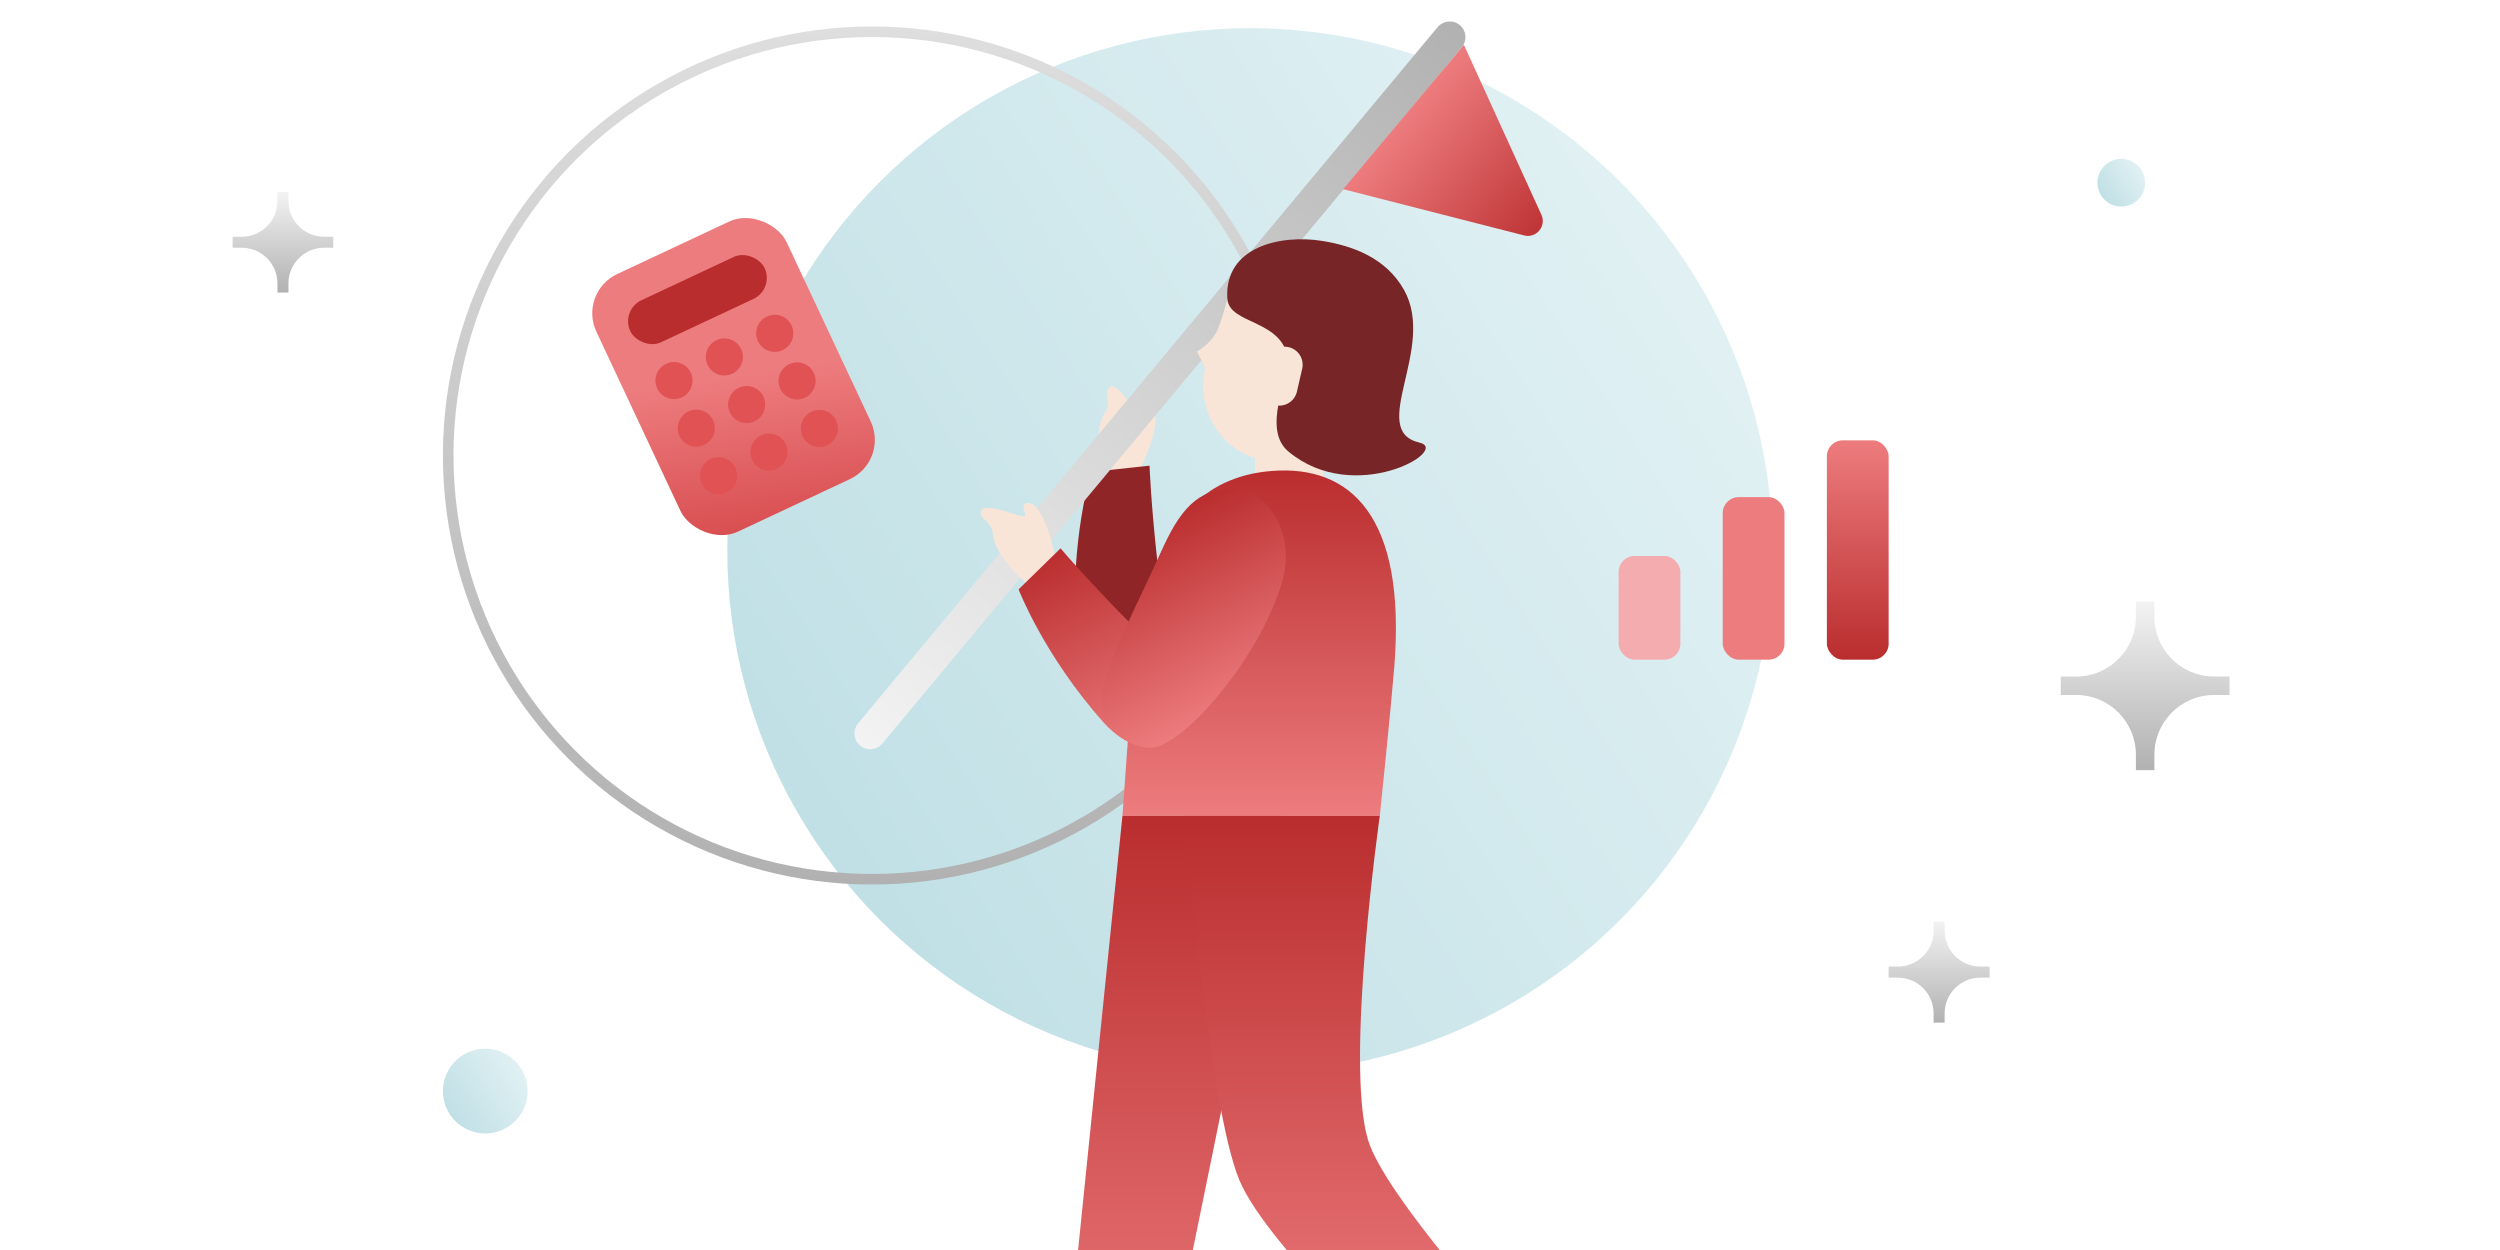 <svg width="402" height="201" viewBox="0 0 402 201" fill="none" xmlns="http://www.w3.org/2000/svg">
<rect x="0" y="0" width="402" height="201" fill="#333333" stroke="none"/>
<g clip-path="url(#clip0_6602_99375)">
<rect width="402" height="201" fill="white"/>
<circle cx="200.998" cy="88.576" r="84.045" fill="url(#paint0_linear_6602_99375)"/>
<circle cx="140.206" cy="73.245" r="68.136" stroke="url(#paint1_linear_6602_99375)" stroke-width="1.703"/>
<circle cx="78.032" cy="175.45" r="6.814" fill="url(#paint2_linear_6602_99375)"/>
<circle cx="341.102" cy="29.383" r="3.833" fill="url(#paint3_linear_6602_99375)"/>
<path d="M358.508 108.782H356.019C350.727 108.782 346.426 104.48 346.426 99.188V96.699H343.453V99.188C343.453 104.48 339.152 108.782 333.86 108.782H331.371V111.754H333.86C339.152 111.754 343.453 116.055 343.453 121.347V123.836H346.426V121.347C346.426 116.055 350.727 111.754 356.019 111.754H358.508V108.782Z" fill="url(#paint4_linear_6602_99375)"/>
<path d="M319.927 155.424H318.438C315.272 155.424 312.698 152.851 312.698 149.684V148.195H310.92V149.684C310.92 152.851 308.347 155.424 305.18 155.424H303.691V157.202H305.18C308.347 157.202 310.92 159.776 310.92 162.942V164.431H312.698V162.942C312.698 159.776 315.272 157.202 318.438 157.202H319.927V155.424Z" fill="url(#paint5_linear_6602_99375)"/>
<path d="M53.589 38.064H52.104C48.949 38.064 46.384 35.499 46.384 32.344V30.859H44.611V32.344C44.611 35.499 42.046 38.064 38.891 38.064H37.406V39.837H38.891C42.046 39.837 44.611 42.402 44.611 45.557V47.042H46.384V45.557C46.384 42.402 48.949 39.837 52.104 39.837H53.589V38.064Z" fill="url(#paint6_linear_6602_99375)"/>
<path d="M177.068 76.02C177.068 76.02 175.61 69.471 177.714 66.3C178.731 64.764 177.648 63.314 178.197 62.51C178.869 61.518 180.113 62.456 182.442 66.049C184.454 69.149 183.41 64.776 185.155 65.873C187.472 67.328 182.984 76.185 182.984 76.185L177.062 76.019L177.068 76.02Z" fill="#F8E5D8"/>
<path d="M175.463 75.894C175.447 75.945 172.082 86.839 172.992 101.303C173.057 102.342 173.236 103.291 173.502 104.148C174.071 106.75 175.842 108.947 177.204 109.504C182.82 111.801 200.094 107.991 209.668 101.012C216.594 95.96 216.31 87.665 213.028 84.879C208.895 81.375 204.945 81.28 197.822 84.99C193.709 87.131 189.713 89.058 186.169 90.876C185.056 80.916 184.844 74.878 184.844 74.878L184.839 74.877L175.463 75.894Z" fill="#8F2526"/>
<path d="M231.172 4.362C232.068 3.285 233.67 3.142 234.744 4.042C235.812 4.938 235.955 6.53 235.063 7.601L141.882 119.562C140.983 120.643 139.377 120.788 138.299 119.886C137.225 118.987 137.08 117.388 137.977 116.311L231.172 4.362Z" fill="url(#paint7_linear_6602_99375)"/>
<path d="M235.402 7.195L215.975 30.419L245.087 37.859C247.035 38.356 248.695 36.371 247.862 34.542L235.397 7.202L235.402 7.195Z" fill="url(#paint8_linear_6602_99375)"/>
<path d="M207.273 68.086H207.279C210.296 68.086 212.742 70.532 212.742 73.55V78.427C212.742 81.444 210.296 83.89 207.279 83.89H207.273C204.255 83.89 201.809 81.444 201.809 78.427V73.55C201.809 70.532 204.255 68.086 207.273 68.086Z" fill="#F8E5D8"/>
<path d="M204.693 74.073C197.43 74.032 192.07 66.6 193.783 59.157L192.471 56.498C192.471 56.498 194.741 55.325 195.798 53.026C196.204 52.143 197.011 49.333 197.011 49.333C198.718 41.895 207.364 39.294 214.337 41.343C218.082 42.441 224.364 47.788 222.652 55.226L220.608 64.121C218.901 71.559 209.46 74.102 204.693 74.073Z" fill="#F8E5D8"/>
<path d="M221.867 131.203H180.486L182.077 109.116C183.709 95.419 186.554 77.13 204.518 75.73C217.106 74.749 226.146 82.895 224.201 107.241C223.655 114.046 221.873 131.203 221.873 131.203H221.867Z" fill="url(#paint9_linear_6602_99375)"/>
<path d="M180.488 131.199L170.565 228.314H186.236L206.059 131.199H180.488Z" fill="url(#paint10_linear_6602_99375)"/>
<path d="M190.55 131.199C190.55 131.199 194.225 177.347 199.247 189.668C203.84 200.938 230.395 225.165 230.395 225.165L243.176 214.667C243.176 214.667 222.64 192.269 219.958 183.24C216.254 170.757 221.868 131.199 221.868 131.199H190.555H190.55Z" fill="url(#paint11_linear_6602_99375)"/>
<path d="M197.353 48.013C196.848 39.617 205.992 37.661 212.658 38.746C217.286 39.501 222.807 41.338 225.772 46.625C231.029 56.001 219.818 69.225 228.263 71.175C233.351 72.35 217.794 81.474 207.16 72.592C202.822 68.97 207.357 60.34 207.159 58.122C206.538 51.241 197.614 52.31 197.359 48.013H197.353Z" fill="#772527"/>
<path d="M203.743 57.999C204.101 56.439 205.656 55.465 207.215 55.824C208.775 56.182 209.749 57.737 209.39 59.296L208.545 62.975C208.187 64.534 206.632 65.508 205.073 65.15C203.513 64.791 202.539 63.236 202.898 61.677L203.743 57.999Z" fill="#F8E5D8"/>
<path d="M165.159 93.867C165.159 93.867 159.967 89.618 159.662 85.826C159.513 83.989 157.765 83.518 157.7 82.546C157.615 81.351 159.173 81.32 163.225 82.707C166.721 83.901 163.199 81.107 165.249 80.892C167.969 80.605 169.913 90.342 169.913 90.342L165.154 93.87L165.159 93.867Z" fill="#F8E5D8"/>
<path d="M170.532 88.179L163.788 94.771C163.788 94.771 167.87 105.441 177.544 116.277C185.508 125.199 197.569 115.775 186.082 104.545C176.158 94.843 170.537 88.177 170.537 88.177L170.532 88.179Z" fill="url(#paint12_linear_6602_99375)"/>
<path d="M177.219 111.526C176.089 118.067 183.302 120.872 185.923 120.122C191.758 118.459 202.986 104.791 206.203 93.387C208.528 85.137 203.18 78.789 198.878 78.627C193.463 78.425 190.298 80.79 186.989 88.108C182.697 97.595 178.201 105.868 177.224 111.524L177.219 111.526Z" fill="url(#paint13_linear_6602_99375)"/>
<rect x="92.938" y="47.023" width="33.811" height="45.744" rx="6.961" transform="rotate(-25.126 92.938 47.023)" fill="url(#paint14_linear_6602_99375)"/>
<rect x="99.762" y="49.863" width="23.867" height="7.458" rx="3.729" transform="rotate(-25.126 99.762 49.863)" fill="#BA2D2E"/>
<circle cx="108.378" cy="61.2" r="2.983" transform="rotate(-25.126 108.378 61.2)" fill="#E15255"/>
<circle cx="116.476" cy="57.399" r="2.983" transform="rotate(-25.126 116.476 57.399)" fill="#E15255"/>
<circle cx="124.581" cy="53.598" r="2.983" transform="rotate(-25.126 124.581 53.598)" fill="#E15255"/>
<circle cx="111.964" cy="68.852" r="2.983" transform="rotate(-25.126 111.964 68.852)" fill="#E15255"/>
<circle cx="115.554" cy="76.508" r="2.983" transform="rotate(-25.126 115.554 76.508)" fill="#E15255"/>
<circle cx="120.065" cy="65.052" r="2.983" transform="rotate(-25.126 120.065 65.052)" fill="#E15255"/>
<circle cx="123.655" cy="72.704" r="2.983" transform="rotate(-25.126 123.655 72.704)" fill="#E15255"/>
<circle cx="128.171" cy="61.255" r="2.983" transform="rotate(-25.126 128.171 61.255)" fill="#E15255"/>
<circle cx="131.757" cy="68.903" r="2.983" transform="rotate(-25.126 131.757 68.903)" fill="#E15255"/>
<rect x="293.762" y="70.805" width="9.931" height="35.266" rx="2.555" fill="url(#paint15_linear_6602_99375)"/>
<rect x="277.016" y="79.938" width="9.931" height="26.135" rx="2.555" fill="#ED7C7E"/>
<rect x="260.273" y="89.402" width="9.931" height="16.67" rx="2.555" fill="#F5ACAE"/>
</g>
<defs>
<linearGradient id="paint0_linear_6602_99375" x1="285.043" y1="-14.205" x2="33.831" y2="146.699" gradientUnits="userSpaceOnUse">
<stop stop-color="#E9F5F7"/>
<stop offset="1" stop-color="#AFD7DE"/>
</linearGradient>
<linearGradient id="paint1_linear_6602_99375" x1="140.206" y1="4.258" x2="140.206" y2="142.232" gradientUnits="userSpaceOnUse">
<stop stop-color="#DEDEDE"/>
<stop offset="1" stop-color="#B1B1B1"/>
</linearGradient>
<linearGradient id="paint2_linear_6602_99375" x1="84.846" y1="167.118" x2="64.48" y2="180.162" gradientUnits="userSpaceOnUse">
<stop stop-color="#E9F5F7"/>
<stop offset="1" stop-color="#AFD7DE"/>
</linearGradient>
<linearGradient id="paint3_linear_6602_99375" x1="344.935" y1="24.696" x2="333.479" y2="32.034" gradientUnits="userSpaceOnUse">
<stop stop-color="#E9F5F7"/>
<stop offset="1" stop-color="#AFD7DE"/>
</linearGradient>
<linearGradient id="paint4_linear_6602_99375" x1="345.148" y1="96.699" x2="345.148" y2="123.836" gradientUnits="userSpaceOnUse">
<stop stop-color="#F3F3F3"/>
<stop offset="1" stop-color="#B1B1B1"/>
</linearGradient>
<linearGradient id="paint5_linear_6602_99375" x1="311.934" y1="148.195" x2="311.934" y2="164.431" gradientUnits="userSpaceOnUse">
<stop stop-color="#F3F3F3"/>
<stop offset="1" stop-color="#B1B1B1"/>
</linearGradient>
<linearGradient id="paint6_linear_6602_99375" x1="45.622" y1="30.859" x2="45.622" y2="47.042" gradientUnits="userSpaceOnUse">
<stop stop-color="#F3F3F3"/>
<stop offset="1" stop-color="#B1B1B1"/>
</linearGradient>
<linearGradient id="paint7_linear_6602_99375" x1="235.515" y1="3.658" x2="138.09" y2="120.121" gradientUnits="userSpaceOnUse">
<stop stop-color="#B1B1B1"/>
<stop offset="1" stop-color="#F3F3F3"/>
</linearGradient>
<linearGradient id="paint8_linear_6602_99375" x1="225.686" y1="18.81" x2="249.948" y2="39.106" gradientUnits="userSpaceOnUse">
<stop stop-color="#ED7C7E"/>
<stop offset="1" stop-color="#BA2D2E"/>
</linearGradient>
<linearGradient id="paint9_linear_6602_99375" x1="202.474" y1="131.203" x2="202.474" y2="75.655" gradientUnits="userSpaceOnUse">
<stop stop-color="#ED7C7E"/>
<stop offset="1" stop-color="#BA2D2E"/>
</linearGradient>
<linearGradient id="paint10_linear_6602_99375" x1="188.308" y1="228.323" x2="188.308" y2="131.2" gradientUnits="userSpaceOnUse">
<stop stop-color="#ED7C7E"/>
<stop offset="1" stop-color="#BA2D2E"/>
</linearGradient>
<linearGradient id="paint11_linear_6602_99375" x1="215.508" y1="222.162" x2="215.508" y2="131.2" gradientUnits="userSpaceOnUse">
<stop stop-color="#ED7C7E"/>
<stop offset="1" stop-color="#BA2D2E"/>
</linearGradient>
<linearGradient id="paint12_linear_6602_99375" x1="185.576" y1="120.089" x2="169.964" y2="88.459" gradientUnits="userSpaceOnUse">
<stop stop-color="#ED7C7E"/>
<stop offset="1" stop-color="#BA2D2E"/>
</linearGradient>
<linearGradient id="paint13_linear_6602_99375" x1="198.618" y1="113.979" x2="183.996" y2="84.354" gradientUnits="userSpaceOnUse">
<stop stop-color="#ED7C7E"/>
<stop offset="1" stop-color="#BA2D2E"/>
</linearGradient>
<linearGradient id="paint14_linear_6602_99375" x1="104.951" y1="68.465" x2="93.649" y2="105.845" gradientUnits="userSpaceOnUse">
<stop stop-color="#ED7C7E"/>
<stop offset="1" stop-color="#CD3538"/>
</linearGradient>
<linearGradient id="paint15_linear_6602_99375" x1="298.727" y1="70.805" x2="298.727" y2="106.071" gradientUnits="userSpaceOnUse">
<stop stop-color="#ED7C7E"/>
<stop offset="1" stop-color="#BA2D2E"/>
</linearGradient>
<clipPath id="clip0_6602_99375">
<rect width="402" height="201" fill="white"/>
</clipPath>
</defs>
</svg>
